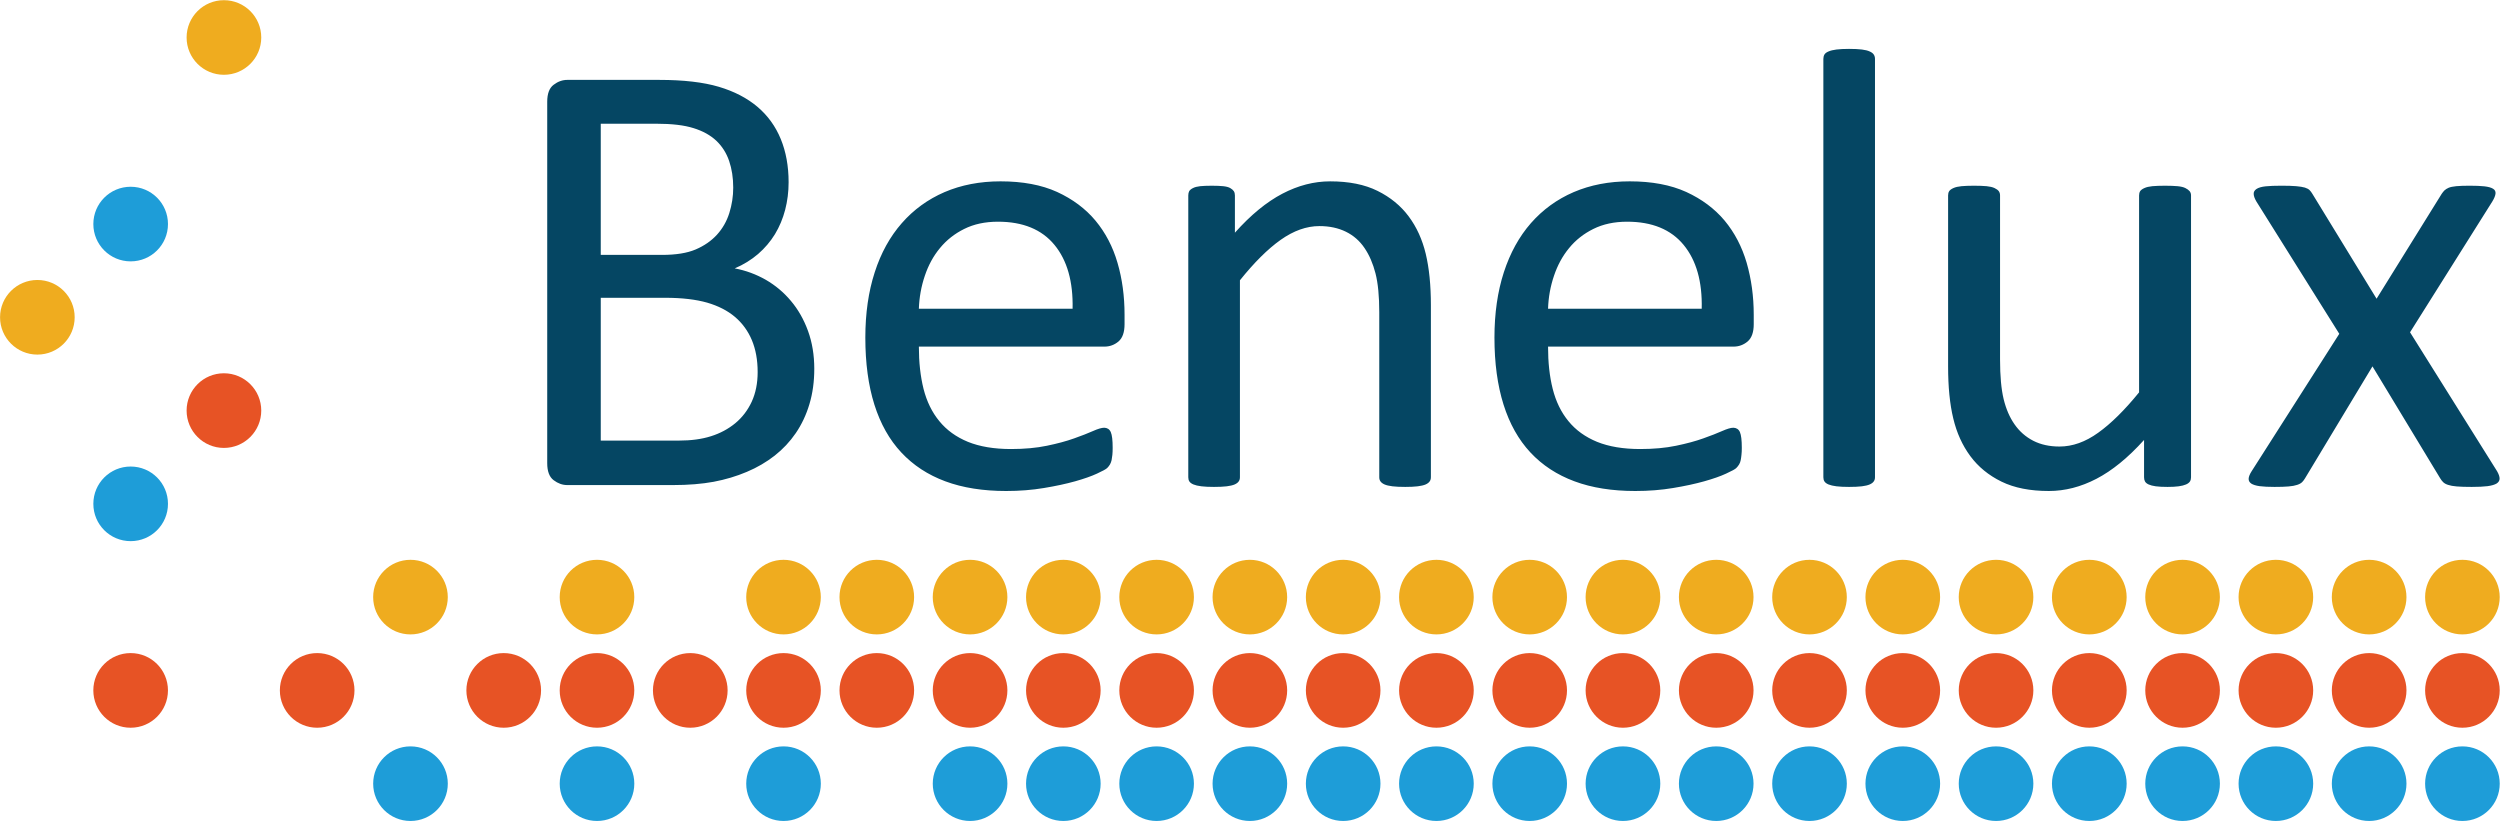 <svg xmlns="http://www.w3.org/2000/svg" xml:space="preserve" viewBox="24.93 24.95 850.1 279.18">  <path d="M423.667 111.3c0-1.294-1.05-2.34-2.344-2.34-1.291 0-2.34 1.046-2.34 2.34 0 1.294 1.049 2.341 2.34 2.341 1.294 0 2.344-1.047 2.344-2.341m-11.708-17.556c0-1.294-1.047-2.342-2.34-2.342-1.292 0-2.342 1.048-2.342 2.342 0 1.293 1.05 2.34 2.342 2.34 1.293 0 2.34-1.047 2.34-2.34m23.413-17.559c0-1.294-1.047-2.341-2.342-2.341-1.293 0-2.341 1.047-2.341 2.341 0 1.293 1.048 2.34 2.341 2.34 1.295 0 2.342-1.047 2.342-2.34m11.703 0c0-1.294-1.045-2.341-2.339-2.341-1.296 0-2.342 1.047-2.342 2.341 0 1.293 1.046 2.34 2.342 2.34 1.294 0 2.339-1.047 2.339-2.34m11.704 0c0-1.294-1.047-2.341-2.339-2.341-1.293 0-2.342 1.047-2.342 2.341 0 1.293 1.049 2.34 2.342 2.34 1.292 0 2.339-1.047 2.339-2.34m5.854 0c0-1.294-1.047-2.341-2.342-2.341-1.292 0-2.34 1.047-2.34 2.341 0 1.293 1.048 2.34 2.34 2.34 1.295 0 2.342-1.047 2.342-2.34m5.853 0c0-1.294-1.049-2.341-2.34-2.341-1.292 0-2.343 1.047-2.343 2.341 0 1.293 1.051 2.34 2.343 2.34 1.291 0 2.34-1.047 2.34-2.34m5.851 0c0-1.294-1.047-2.341-2.34-2.341s-2.34 1.047-2.34 2.341c0 1.293 1.047 2.34 2.34 2.34s2.34-1.047 2.34-2.34m5.854 0c0-1.294-1.05-2.341-2.342-2.341s-2.34 1.047-2.34 2.341c0 1.293 1.048 2.34 2.34 2.34 1.292 0 2.342-1.047 2.342-2.34m5.851 0c0-1.294-1.047-2.341-2.339-2.341-1.295 0-2.342 1.047-2.342 2.341 0 1.293 1.047 2.34 2.342 2.34 1.292 0 2.339-1.047 2.339-2.34m5.854 0c0-1.294-1.047-2.341-2.342-2.341-1.292 0-2.339 1.047-2.339 2.341 0 1.293 1.047 2.34 2.339 2.34 1.295 0 2.342-1.047 2.342-2.34m5.853 0c0-1.294-1.049-2.341-2.341-2.341-1.293 0-2.344 1.047-2.344 2.341 0 1.293 1.051 2.34 2.344 2.34 1.292 0 2.341-1.047 2.341-2.34m5.852 0c0-1.294-1.047-2.341-2.342-2.341-1.292 0-2.339 1.047-2.339 2.341 0 1.293 1.047 2.34 2.339 2.34 1.295 0 2.342-1.047 2.342-2.34m5.854 0c0-1.294-1.05-2.341-2.343-2.341-1.291 0-2.343 1.047-2.343 2.341 0 1.293 1.052 2.34 2.343 2.34 1.293 0 2.343-1.047 2.343-2.34m5.851 0c0-1.294-1.047-2.341-2.34-2.341-1.292 0-2.342 1.047-2.342 2.341 0 1.293 1.05 2.34 2.342 2.34 1.293 0 2.34-1.047 2.34-2.34m5.854 0c0-1.294-1.049-2.341-2.342-2.341-1.293 0-2.34 1.047-2.34 2.341 0 1.293 1.047 2.34 2.34 2.34s2.342-1.047 2.342-2.34m5.854 0c0-1.294-1.049-2.341-2.34-2.341-1.295 0-2.345 1.047-2.345 2.341 0 1.293 1.05 2.34 2.345 2.34 1.291 0 2.34-1.047 2.34-2.34m5.851 0c0-1.294-1.047-2.341-2.34-2.341-1.295 0-2.342 1.047-2.342 2.341 0 1.293 1.047 2.34 2.342 2.34 1.293 0 2.34-1.047 2.34-2.34m5.854 0c0-1.294-1.05-2.341-2.342-2.341-1.293 0-2.345 1.047-2.345 2.341 0 1.293 1.052 2.34 2.345 2.34 1.292 0 2.342-1.047 2.342-2.34m5.851 0c0-1.294-1.046-2.341-2.343-2.341-1.293 0-2.34 1.047-2.34 2.341 0 1.293 1.047 2.34 2.34 2.34 1.297 0 2.343-1.047 2.343-2.34m5.854 0c0-1.294-1.048-2.341-2.342-2.341-1.293 0-2.34 1.047-2.34 2.341 0 1.293 1.047 2.34 2.34 2.34 1.294 0 2.342-1.047 2.342-2.34m5.853 0c0-1.294-1.049-2.341-2.34-2.341-1.293 0-2.344 1.047-2.344 2.341 0 1.293 1.051 2.34 2.344 2.34 1.291 0 2.34-1.047 2.34-2.34m5.852 0c0-1.294-1.047-2.341-2.342-2.341-1.293 0-2.34 1.047-2.34 2.341 0 1.293 1.047 2.34 2.34 2.34 1.295 0 2.342-1.047 2.342-2.34" style="fill:#efac1f;fill-opacity:1;fill-rule:nonzero;stroke:none" transform="matrix(5.419 0 0 -5.419 -2182.085 640.835)"></path>  <path d="M423.667 87.89c0-1.294-1.05-2.344-2.344-2.344-1.291 0-2.34 1.05-2.34 2.344 0 1.292 1.049 2.34 2.34 2.34 1.294 0 2.344-1.048 2.344-2.34m-5.854-17.558c0-1.294-1.047-2.344-2.343-2.344-1.293 0-2.34 1.05-2.34 2.344 0 1.293 1.047 2.34 2.34 2.34 1.296 0 2.343-1.047 2.343-2.34m11.704 0c0-1.294-1.047-2.344-2.341-2.344-1.293 0-2.341 1.05-2.341 2.344 0 1.293 1.048 2.34 2.341 2.34 1.294 0 2.341-1.047 2.341-2.34m11.708 0c0-1.294-1.052-2.344-2.344-2.344-1.291 0-2.342 1.05-2.342 2.344 0 1.293 1.051 2.34 2.342 2.34 1.292 0 2.344-1.047 2.344-2.34m5.85 0c0-1.294-1.045-2.344-2.339-2.344-1.296 0-2.342 1.05-2.342 2.344 0 1.293 1.046 2.34 2.342 2.34 1.294 0 2.339-1.047 2.339-2.34m5.856 0c0-1.294-1.05-2.344-2.343-2.344s-2.342 1.05-2.342 2.344c0 1.293 1.049 2.34 2.342 2.34 1.293 0 2.343-1.047 2.343-2.34m5.849 0c0-1.294-1.047-2.344-2.339-2.344-1.293 0-2.342 1.05-2.342 2.344 0 1.293 1.049 2.34 2.342 2.34 1.292 0 2.339-1.047 2.339-2.34m5.854 0c0-1.294-1.047-2.344-2.342-2.344-1.292 0-2.34 1.05-2.34 2.344 0 1.293 1.048 2.34 2.34 2.34 1.295 0 2.342-1.047 2.342-2.34m5.853 0c0-1.294-1.049-2.344-2.34-2.344-1.292 0-2.343 1.05-2.343 2.344 0 1.293 1.051 2.34 2.343 2.34 1.291 0 2.34-1.047 2.34-2.34m5.851 0c0-1.294-1.047-2.344-2.34-2.344s-2.34 1.05-2.34 2.344c0 1.293 1.047 2.34 2.34 2.34s2.34-1.047 2.34-2.34m5.854 0c0-1.294-1.05-2.344-2.342-2.344s-2.34 1.05-2.34 2.344c0 1.293 1.048 2.34 2.34 2.34 1.292 0 2.342-1.047 2.342-2.34m5.851 0c0-1.294-1.047-2.344-2.339-2.344-1.295 0-2.342 1.05-2.342 2.344 0 1.293 1.047 2.34 2.342 2.34 1.292 0 2.339-1.047 2.339-2.34m5.854 0c0-1.294-1.047-2.344-2.342-2.344-1.292 0-2.339 1.05-2.339 2.344 0 1.293 1.047 2.34 2.339 2.34 1.295 0 2.342-1.047 2.342-2.34m5.853 0c0-1.294-1.049-2.344-2.341-2.344-1.293 0-2.344 1.05-2.344 2.344 0 1.293 1.051 2.34 2.344 2.34 1.292 0 2.341-1.047 2.341-2.34m5.852 0c0-1.294-1.047-2.344-2.342-2.344-1.292 0-2.339 1.05-2.339 2.344 0 1.293 1.047 2.34 2.339 2.34 1.295 0 2.342-1.047 2.342-2.34m5.854 0c0-1.294-1.05-2.344-2.343-2.344-1.291 0-2.343 1.05-2.343 2.344 0 1.293 1.052 2.34 2.343 2.34 1.293 0 2.343-1.047 2.343-2.34m5.851 0c0-1.294-1.047-2.344-2.34-2.344-1.292 0-2.342 1.05-2.342 2.344 0 1.293 1.05 2.34 2.342 2.34 1.293 0 2.34-1.047 2.34-2.34m5.854 0c0-1.294-1.049-2.344-2.342-2.344-1.293 0-2.34 1.05-2.34 2.344 0 1.293 1.047 2.34 2.34 2.34s2.342-1.047 2.342-2.34m5.854 0c0-1.294-1.049-2.344-2.34-2.344-1.295 0-2.345 1.05-2.345 2.344 0 1.293 1.05 2.34 2.345 2.34 1.291 0 2.34-1.047 2.34-2.34m5.851 0c0-1.294-1.047-2.344-2.34-2.344-1.295 0-2.342 1.05-2.342 2.344 0 1.293 1.047 2.34 2.342 2.34 1.293 0 2.34-1.047 2.34-2.34m5.854 0c0-1.294-1.05-2.344-2.342-2.344-1.293 0-2.345 1.05-2.345 2.344 0 1.293 1.052 2.34 2.345 2.34 1.292 0 2.342-1.047 2.342-2.34m5.851 0c0-1.294-1.046-2.344-2.343-2.344-1.293 0-2.34 1.05-2.34 2.344 0 1.293 1.047 2.34 2.34 2.34 1.297 0 2.343-1.047 2.343-2.34m5.854 0c0-1.294-1.048-2.344-2.342-2.344-1.293 0-2.34 1.05-2.34 2.344 0 1.293 1.047 2.34 2.34 2.34 1.294 0 2.342-1.047 2.342-2.34m5.853 0c0-1.294-1.049-2.344-2.34-2.344-1.293 0-2.344 1.05-2.344 2.344 0 1.293 1.051 2.34 2.344 2.34 1.291 0 2.34-1.047 2.34-2.34m5.852 0c0-1.294-1.047-2.344-2.342-2.344-1.293 0-2.34 1.05-2.34 2.344 0 1.293 1.047 2.34 2.34 2.34 1.295 0 2.342-1.047 2.342-2.34" style="fill:#e75325;fill-opacity:1;fill-rule:nonzero;stroke:none" transform="matrix(5.419 0 0 -5.419 -2182.085 640.835)"></path>  <path d="M417.814 99.593c0-1.294-1.047-2.341-2.343-2.341-1.293 0-2.34 1.047-2.34 2.341 0 1.294 1.047 2.341 2.34 2.341 1.296 0 2.343-1.047 2.343-2.341m0-17.556c0-1.294-1.047-2.341-2.343-2.341-1.293 0-2.34 1.047-2.34 2.341 0 1.294 1.047 2.341 2.34 2.341 1.296 0 2.343-1.047 2.343-2.341m17.559-17.559c0-1.293-1.047-2.341-2.342-2.341-1.293 0-2.341 1.048-2.341 2.341 0 1.293 1.048 2.34 2.341 2.34 1.295 0 2.342-1.047 2.342-2.34m11.703 0c0-1.293-1.045-2.341-2.339-2.341-1.296 0-2.342 1.048-2.342 2.341 0 1.293 1.046 2.34 2.342 2.34 1.294 0 2.339-1.047 2.339-2.34m11.704 0c0-1.293-1.047-2.341-2.339-2.341-1.293 0-2.342 1.048-2.342 2.341 0 1.293 1.049 2.34 2.342 2.34 1.292 0 2.339-1.047 2.339-2.34m11.707 0c0-1.293-1.049-2.341-2.34-2.341-1.292 0-2.343 1.048-2.343 2.341 0 1.293 1.051 2.34 2.343 2.34 1.291 0 2.34-1.047 2.34-2.34m5.851 0c0-1.293-1.047-2.341-2.34-2.341s-2.34 1.048-2.34 2.341c0 1.293 1.047 2.34 2.34 2.34s2.34-1.047 2.34-2.34m5.854 0c0-1.293-1.05-2.341-2.342-2.341s-2.34 1.048-2.34 2.341c0 1.293 1.048 2.34 2.34 2.34 1.292 0 2.342-1.047 2.342-2.34m5.851 0c0-1.293-1.047-2.341-2.339-2.341-1.295 0-2.342 1.048-2.342 2.341 0 1.293 1.047 2.34 2.342 2.34 1.292 0 2.339-1.047 2.339-2.34m5.854 0c0-1.293-1.047-2.341-2.342-2.341-1.292 0-2.339 1.048-2.339 2.341 0 1.293 1.047 2.34 2.339 2.34 1.295 0 2.342-1.047 2.342-2.34m5.853 0c0-1.293-1.049-2.341-2.341-2.341-1.293 0-2.344 1.048-2.344 2.341 0 1.293 1.051 2.34 2.344 2.34 1.292 0 2.341-1.047 2.341-2.34m5.852 0c0-1.293-1.047-2.341-2.342-2.341-1.292 0-2.339 1.048-2.339 2.341 0 1.293 1.047 2.34 2.339 2.34 1.295 0 2.342-1.047 2.342-2.34m5.854 0c0-1.293-1.05-2.341-2.343-2.341-1.291 0-2.343 1.048-2.343 2.341 0 1.293 1.052 2.34 2.343 2.34 1.293 0 2.343-1.047 2.343-2.34m5.851 0c0-1.293-1.047-2.341-2.34-2.341-1.292 0-2.342 1.048-2.342 2.341 0 1.293 1.05 2.34 2.342 2.34 1.293 0 2.34-1.047 2.34-2.34m5.854 0c0-1.293-1.049-2.341-2.342-2.341-1.293 0-2.34 1.048-2.34 2.341 0 1.293 1.047 2.34 2.34 2.34s2.342-1.047 2.342-2.34m5.854 0c0-1.293-1.049-2.341-2.34-2.341-1.295 0-2.345 1.048-2.345 2.341 0 1.293 1.05 2.34 2.345 2.34 1.291 0 2.34-1.047 2.34-2.34m5.851 0c0-1.293-1.047-2.341-2.34-2.341-1.295 0-2.342 1.048-2.342 2.341 0 1.293 1.047 2.34 2.342 2.34 1.293 0 2.34-1.047 2.34-2.34m5.854 0c0-1.293-1.05-2.341-2.342-2.341-1.293 0-2.345 1.048-2.345 2.341 0 1.293 1.052 2.34 2.345 2.34 1.292 0 2.342-1.047 2.342-2.34m5.851 0c0-1.293-1.046-2.341-2.343-2.341-1.293 0-2.34 1.048-2.34 2.341 0 1.293 1.047 2.34 2.34 2.34 1.297 0 2.343-1.047 2.343-2.34m5.854 0c0-1.293-1.048-2.341-2.342-2.341-1.293 0-2.34 1.048-2.34 2.341 0 1.293 1.047 2.34 2.34 2.34 1.294 0 2.342-1.047 2.342-2.34m5.853 0c0-1.293-1.049-2.341-2.34-2.341-1.293 0-2.344 1.048-2.344 2.341 0 1.293 1.051 2.34 2.344 2.34 1.291 0 2.34-1.047 2.34-2.34m5.852 0c0-1.293-1.047-2.341-2.342-2.341-1.293 0-2.34 1.048-2.34 2.341 0 1.293 1.047 2.34 2.34 2.34 1.295 0 2.342-1.047 2.342-2.34" style="fill:#1e9dd8;fill-opacity:1;fill-rule:nonzero;stroke:none" transform="matrix(5.419 0 0 -5.419 -2182.085 640.835)"></path>  <path d="M458.369 90.506c0-.8-.102-1.537-.304-2.21-.201-.674-.488-1.282-.856-1.82-.366-.536-.809-1.008-1.325-1.414-.52-.404-1.1-.747-1.747-1.018-.651-.277-1.345-.483-2.083-.623-.741-.136-1.591-.206-2.546-.206h-6.641c-.3 0-.585.103-.854.307-.269.202-.402.558-.402 1.071v22.672c0 .513.133.867.402 1.068.269.206.554.307.854.307h5.776c1.521 0 2.763-.145 3.733-.432.97-.288 1.778-.708 2.429-1.259.647-.549 1.135-1.225 1.462-2.023.327-.799.491-1.702.491-2.709 0-.606-.073-1.179-.217-1.732-.144-.55-.356-1.057-.638-1.524-.283-.462-.636-.879-1.059-1.246-.426-.365-.915-.668-1.467-.903.696-.131 1.343-.372 1.947-.715.604-.35 1.13-.789 1.58-1.328.454-.537.811-1.166 1.073-1.887.261-.72.392-1.511.392-2.376m-5.087 11.376c0 .615-.086 1.169-.256 1.669-.17.497-.438.92-.801 1.267-.368.347-.846.613-1.434.795-.59.186-1.366.276-2.334.276h-3.487v-8.231h3.842c.877 0 1.58.113 2.117.343.534.229.98.538 1.333.924.352.387.61.837.774 1.355.163.519.246 1.051.246 1.602m1.533-11.575c0 .762-.123 1.43-.365 2.007-.243.575-.596 1.059-1.059 1.453-.464.392-1.045.691-1.744.895-.701.2-1.579.305-2.637.305h-4.04v-8.961h4.9c.772 0 1.444.091 2.022.276.574.181 1.081.454 1.52.814.436.362.779.81 1.029 1.346.248.539.374 1.16.374 1.865m23.023 3.01c0-.515-.127-.876-.383-1.094-.256-.213-.548-.32-.878-.32h-11.646c0-.986.098-1.87.294-2.655.2-.786.529-1.463.991-2.023.46-.565 1.059-.995 1.794-1.298.737-.298 1.64-.451 2.704-.451.844 0 1.594.069 2.25.206.66.136 1.23.29 1.71.462.48.17.874.324 1.184.462.31.138.544.207.703.207.091 0 .174-.025.246-.069.07-.046.128-.116.167-.206.04-.09.069-.221.089-.384.019-.164.029-.365.029-.599 0-.172-.006-.32-.018-.441-.014-.126-.031-.235-.049-.334-.022-.1-.056-.187-.1-.267-.044-.08-.104-.152-.176-.227-.072-.072-.286-.189-.639-.351-.353-.165-.812-.325-1.374-.484-.564-.157-1.216-.299-1.958-.421-.738-.124-1.529-.187-2.368-.187-1.451 0-2.725.202-3.82.608-1.094.406-2.013 1.009-2.759 1.808-.749.8-1.311 1.801-1.692 3.007-.379 1.206-.567 2.607-.567 4.204 0 1.519.196 2.885.589 4.096.39 1.213.959 2.241 1.701 3.086.739.844 1.634 1.494 2.679 1.946 1.047.449 2.221.676 3.517.676 1.387 0 2.572-.222 3.548-.666.974-.448 1.778-1.046 2.407-1.799.628-.756 1.09-1.638 1.384-2.652.297-1.016.441-2.101.441-3.253v-.587zm-3.261.961c.038 1.702-.339 3.038-1.137 4.008-.797.969-1.978 1.455-3.545 1.455-.806 0-1.511-.151-2.118-.454-.605-.299-1.112-.7-1.521-1.199-.412-.496-.728-1.076-.95-1.737-.225-.662-.35-1.353-.375-2.073h9.646zm22.483-10.571c0-.105-.026-.194-.078-.263-.052-.075-.136-.139-.253-.191-.117-.051-.285-.09-.493-.116-.207-.026-.471-.038-.784-.038-.33 0-.596.012-.804.038-.212.026-.376.065-.494.116-.117.052-.203.116-.256.191-.052.069-.078.158-.078.263v10.353c0 1.008-.078 1.82-.236 2.438-.158.616-.386 1.146-.688 1.59-.301.446-.691.789-1.168 1.023-.478.235-1.031.355-1.662.355-.811 0-1.622-.29-2.435-.865-.812-.576-1.662-1.424-2.554-2.536v-12.358c0-.105-.026-.194-.078-.263-.051-.075-.138-.139-.255-.191-.119-.051-.283-.09-.492-.116-.211-.026-.477-.038-.803-.038-.316 0-.579.012-.787.038-.213.026-.378.065-.501.116-.124.052-.209.116-.258.191-.044.069-.067.158-.067.263v17.683c0 .106.02.193.057.266.041.07.12.136.236.195.12.061.27.098.454.119.182.018.423.029.727.029.287 0 .527-.011.718-.029.189-.021.337-.058.441-.119.105-.059.179-.125.225-.195.045-.073.068-.16.068-.266v-2.339c.994 1.116 1.989 1.929 2.977 2.447.991.518 1.989.775 2.997.775 1.179 0 2.172-.198 2.974-.597.808-.4 1.459-.933 1.958-1.604.497-.667.854-1.45 1.069-2.347.215-.898.323-1.973.323-3.23v-10.788zm20.259 9.61c0-.515-.129-.876-.387-1.094-.256-.213-.551-.32-.88-.32h-11.64c0-.986.094-1.87.293-2.655.198-.786.526-1.463.987-2.023.46-.565 1.06-.995 1.796-1.298.738-.298 1.639-.451 2.706-.451.841 0 1.594.069 2.25.206.657.136 1.229.29 1.708.462.479.17.875.324 1.184.462.313.138.543.207.703.207.091 0 .172-.025.245-.069.072-.046.129-.116.168-.206.041-.09.067-.221.089-.384.019-.164.029-.365.029-.599 0-.172-.005-.32-.021-.441-.01-.126-.03-.235-.047-.334-.019-.1-.051-.187-.099-.267-.047-.08-.105-.152-.178-.227-.068-.072-.284-.189-.638-.351-.352-.165-.811-.325-1.376-.484-.56-.157-1.213-.299-1.953-.421-.739-.124-1.53-.187-2.369-.187-1.453 0-2.727.202-3.818.608-1.096.406-2.017 1.009-2.763 1.808-.747.8-1.309 1.801-1.689 3.007-.38 1.206-.57 2.607-.57 4.204 0 1.519.196 2.885.589 4.096.394 1.213.961 2.241 1.7 3.086.742.844 1.634 1.494 2.682 1.946 1.05.449 2.218.676 3.518.676 1.385 0 2.568-.222 3.545-.666.976-.448 1.779-1.046 2.41-1.799.627-.756 1.087-1.638 1.384-2.652.292-1.016.442-2.101.442-3.253v-.587zm-3.265.961c.042 1.702-.337 3.038-1.135 4.008-.798.969-1.979 1.455-3.548 1.455-.802 0-1.507-.151-2.117-.454-.604-.299-1.114-.7-1.52-1.199-.41-.496-.727-1.076-.948-1.737-.226-.662-.351-1.353-.374-2.073h9.642zm10.873-10.571c0-.105-.025-.194-.078-.263-.051-.075-.137-.139-.256-.191-.118-.051-.282-.09-.489-.116-.212-.026-.48-.038-.806-.038-.314 0-.575.012-.787.038-.208.026-.374.065-.499.116-.125.052-.209.116-.257.191-.045.069-.068.158-.068.263v26.249c0 .103.023.196.068.275.048.078.132.142.257.193.125.057.291.094.499.122.212.026.473.039.787.039.326 0 .594-.013.806-.039.207-.028.371-.065.489-.122.119-.051.205-.115.256-.193.053-.079.078-.172.078-.275v-26.249zm19.832 0c0-.105-.023-.194-.067-.263-.048-.075-.128-.139-.249-.191-.116-.051-.271-.09-.461-.116-.187-.026-.421-.038-.697-.038-.3 0-.545.012-.735.038-.192.026-.341.065-.452.116-.113.052-.188.116-.229.191-.038.069-.058.158-.058.263v2.339c-1.005-1.115-2.003-1.926-2.985-2.436-.982-.511-1.978-.767-2.987-.767-1.179 0-2.169.194-2.976.589-.805.394-1.457.928-1.955 1.602s-.854 1.459-1.068 2.358c-.218.895-.325 1.985-.325 3.271v10.727c0 .106.021.193.068.266.044.07.134.136.264.195.133.061.303.098.512.119.207.018.47.029.784.029.314 0 .579-.011.787-.029.207-.021.374-.058.5-.119.125-.059.213-.125.266-.195.052-.073.079-.16.079-.266v-10.295c0-1.034.075-1.864.225-2.486.151-.622.381-1.152.689-1.59.308-.441.696-.78 1.169-1.024.469-.241 1.021-.362 1.648-.362.814 0 1.623.286 2.428.866.804.574 1.66 1.42 2.565 2.533v12.358c0 .106.023.193.067.266.047.07.133.136.265.195.13.061.299.098.5.119.203.018.472.029.799.029.313 0 .572-.011.784-.029.209-.021.373-.058.492-.119.118-.059.206-.125.265-.195.059-.073.088-.16.088-.266v-17.683zm19.206.373c.105-.184.156-.338.156-.461s-.063-.225-.185-.306c-.126-.075-.316-.133-.571-.167-.256-.032-.586-.047-.993-.047-.394 0-.705.009-.934.029-.23.018-.411.052-.551.099-.137.043-.24.103-.313.177-.072.07-.132.155-.187.246l-4.243 7.013-4.225-7.013c-.052-.091-.116-.176-.184-.246-.074-.074-.179-.134-.317-.177-.137-.047-.315-.081-.539-.099-.223-.02-.519-.029-.884-.029-.38 0-.69.015-.934.047-.24.034-.42.092-.53.167-.112.081-.165.183-.157.306.006.123.068.277.185.461l5.502 8.626-5.207 8.311c-.105.183-.16.335-.164.462-.008.125.05.229.173.314.127.085.317.139.573.168.254.026.591.039 1.012.039.376 0 .684-.012.913-.03.229-.021.407-.049.541-.088.129-.041.229-.093.293-.158.065-.065.125-.143.177-.233l4.029-6.583 4.087 6.583c.051.077.11.148.174.215.065.063.157.119.266.167.112.045.268.076.473.097.203.018.48.03.835.03.379 0 .689-.013.932-.039.243-.029.421-.077.541-.151.117-.069.169-.171.156-.304-.013-.129-.078-.294-.196-.489l-5.168-8.215 5.464-8.722z" style="fill:#054663;fill-opacity:1;fill-rule:nonzero;stroke:none" transform="matrix(5.419 0 0 -5.419 -2182.085 640.835)"></path></svg>